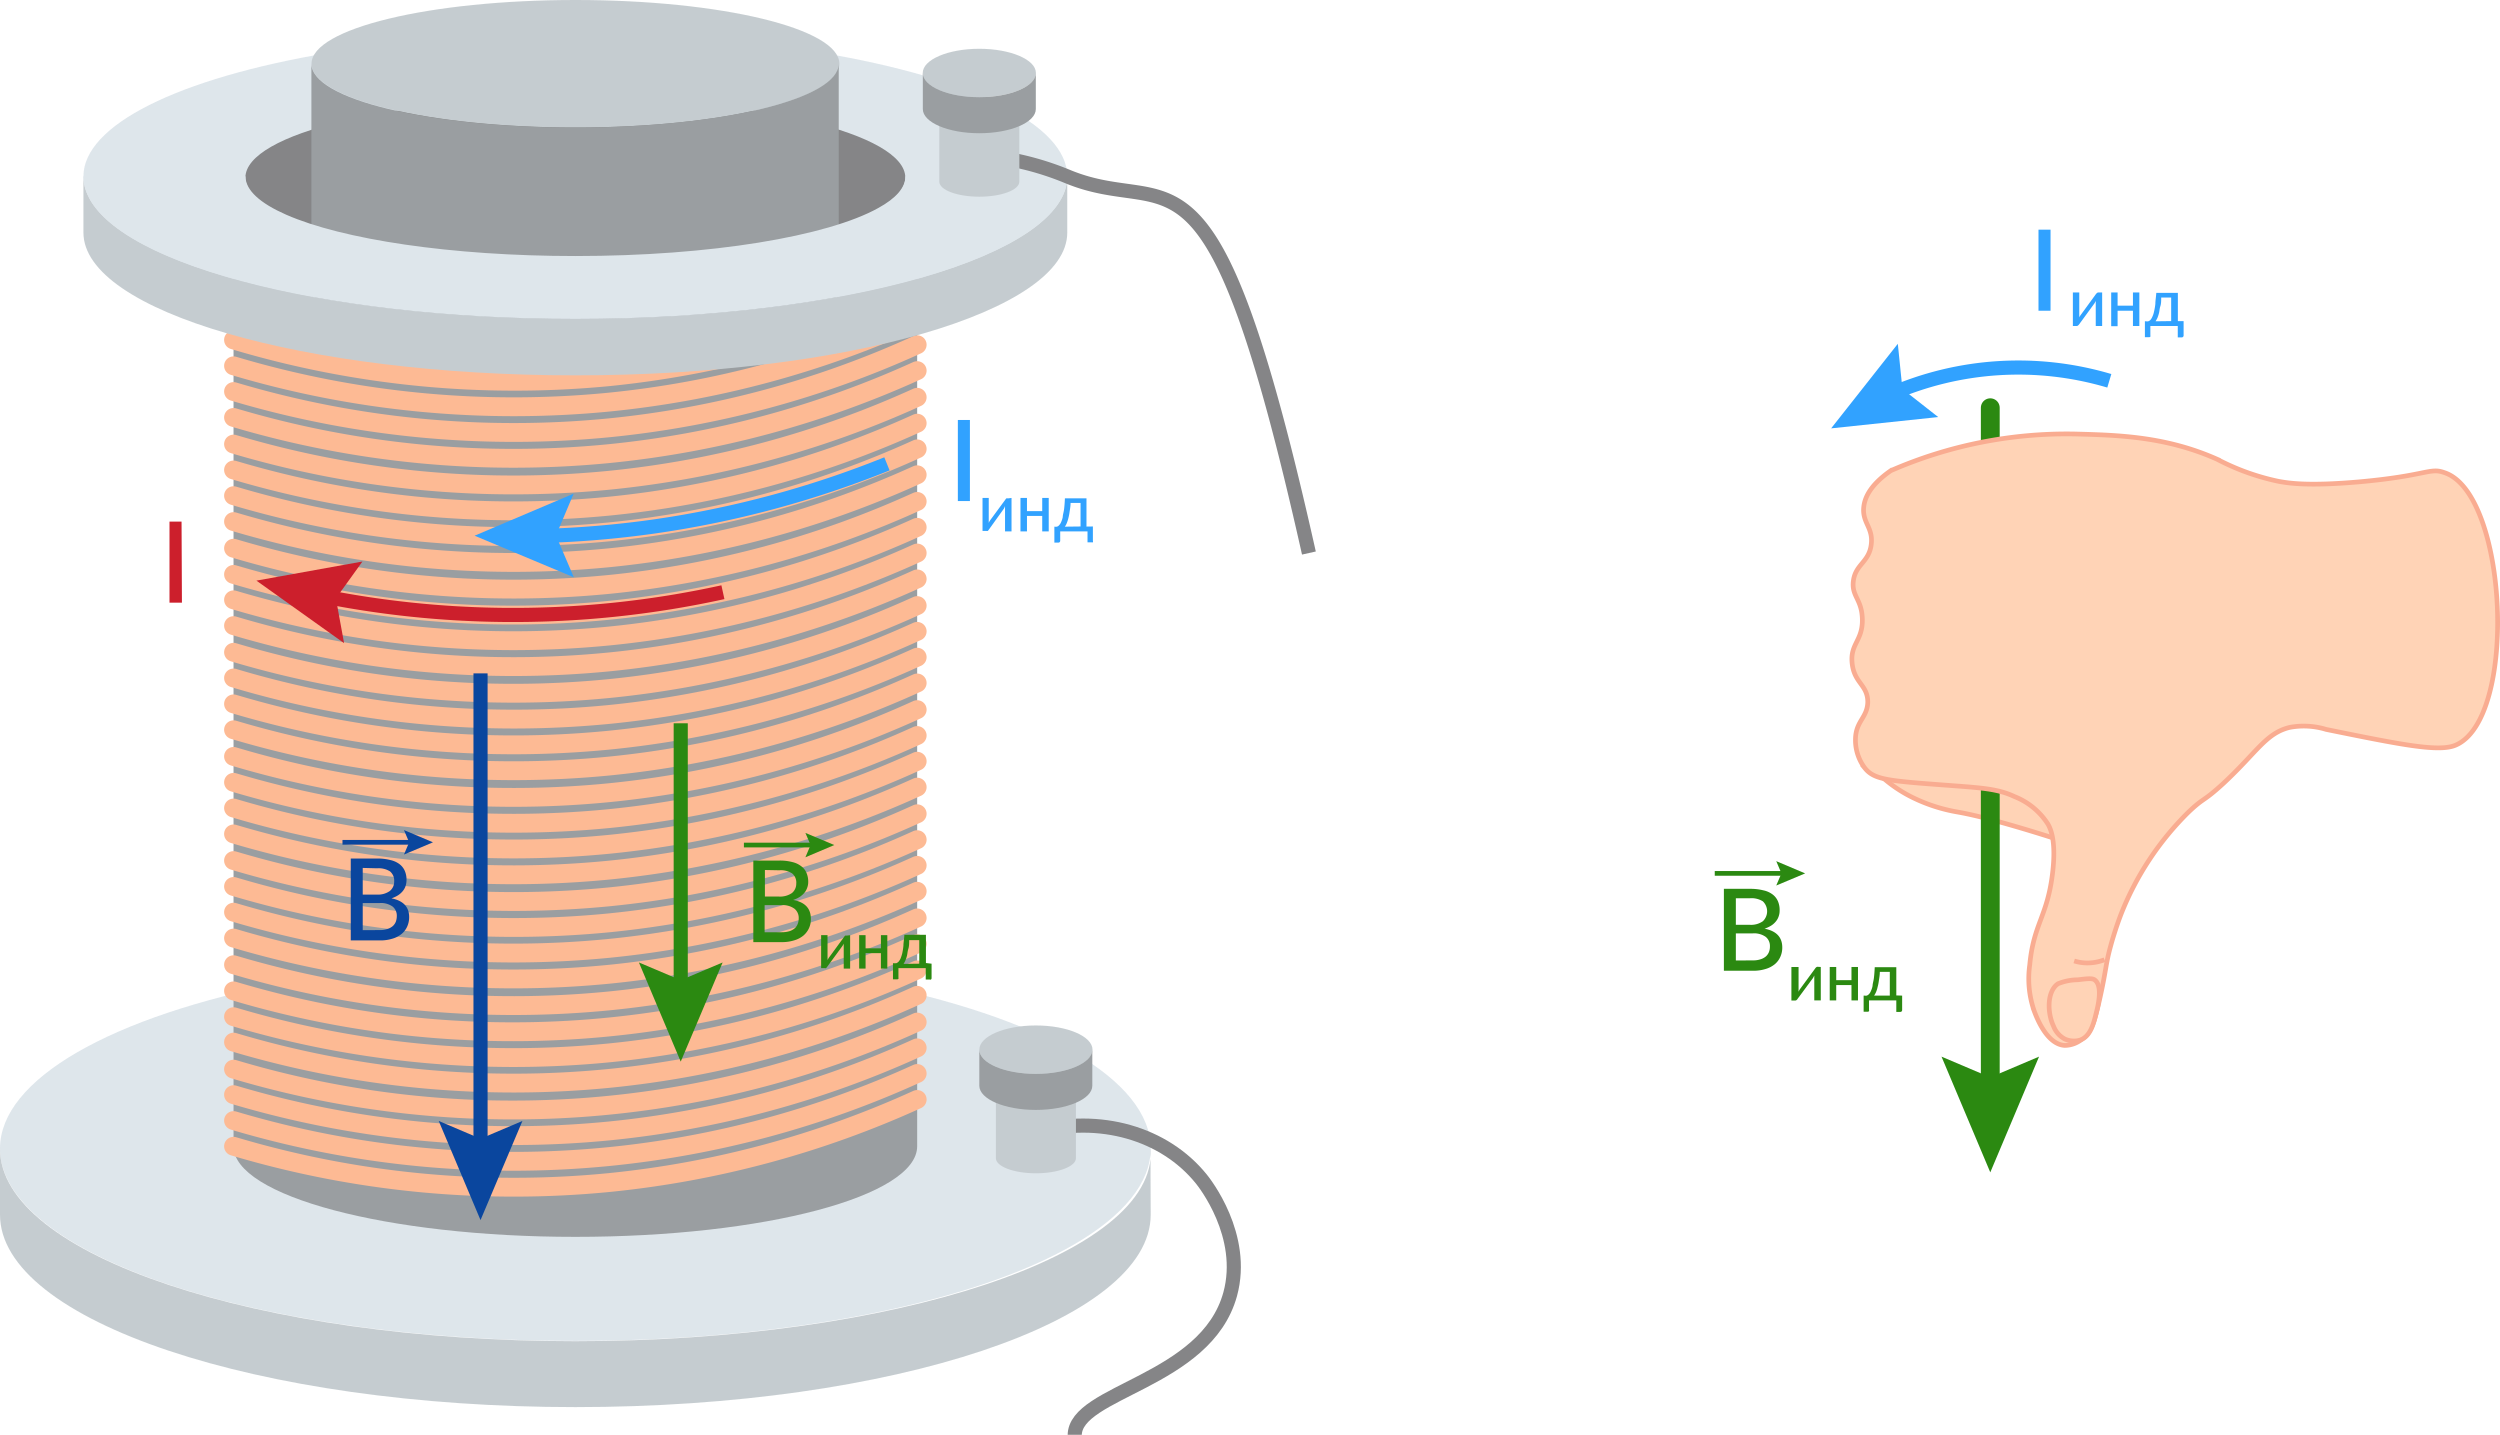 <?xml version="1.0" encoding="UTF-8"?>
<svg xmlns="http://www.w3.org/2000/svg" viewBox="0 0 265.49 152.38">
  <defs>
    <style>.cls-1{opacity:0.55;}.cls-2{fill:#c3d1db;}.cls-3{fill:#474f54;}.cls-10,.cls-12,.cls-13,.cls-16,.cls-17,.cls-19,.cls-20,.cls-21,.cls-4,.cls-7,.cls-8{fill:none;}.cls-4{stroke:#fc813d;}.cls-19,.cls-4{stroke-linecap:round;}.cls-10,.cls-12,.cls-13,.cls-16,.cls-17,.cls-18,.cls-19,.cls-20,.cls-21,.cls-4,.cls-7,.cls-8{stroke-miterlimit:10;}.cls-19,.cls-20,.cls-4{stroke-width:2px;}.cls-5{fill:#96a3aa;}.cls-6{fill:#202124;}.cls-7{stroke:#202124;}.cls-10,.cls-13,.cls-17,.cls-7,.cls-8{stroke-width:1.5px;}.cls-8{stroke:#cc1f2c;}.cls-9{fill:#cc1f2c;}.cls-10,.cls-12{stroke:#0a469e;}.cls-11{fill:#0a469e;}.cls-12,.cls-16,.cls-18,.cls-21{stroke-width:0.5px;}.cls-13,.cls-16,.cls-19,.cls-20{stroke:#2b8911;}.cls-14{fill:#2b8911;}.cls-15{fill:#31a2ff;}.cls-17{stroke:#31a2ff;}.cls-18{fill:#ffd3b6;}.cls-18,.cls-21{stroke:#f9ac91;}</style>
  </defs>
  <g id="Слой_2" data-name="Слой 2">
    <g id="Слой_1-2" data-name="Слой 1">
      <g class="cls-1">
        <ellipse class="cls-2" cx="61.1" cy="121.97" rx="61.1" ry="20.43"></ellipse>
        <path class="cls-3" d="M97.4,121.73c0,5.31-16.25,9.62-36.3,9.62S24.8,127,24.8,121.73V27.34H97.4Z"></path>
        <path class="cls-4" d="M97.4,116.76a103.77,103.77,0,0,1-32.69,8.82,104,104,0,0,1-39.91-3.85"></path>
        <path class="cls-4" d="M97.4,114a103.5,103.5,0,0,1-32.69,8.82A103.78,103.78,0,0,1,24.8,119"></path>
        <path class="cls-4" d="M97.4,111.28a103.5,103.5,0,0,1-32.69,8.82,104,104,0,0,1-39.91-3.85"></path>
        <path class="cls-4" d="M97.4,108.54a103.45,103.45,0,0,1-72.6,5"></path>
        <path class="cls-4" d="M97.4,105.7a103.5,103.5,0,0,1-32.69,8.82,103.78,103.78,0,0,1-39.91-3.85"></path>
        <path class="cls-4" d="M97.4,103a103.8,103.8,0,0,1-32.69,8.81,104,104,0,0,1-39.91-3.84"></path>
        <path class="cls-4" d="M97.4,100.23a103.45,103.45,0,0,1-72.6,5"></path>
        <path class="cls-4" d="M97.4,97.48a103.8,103.8,0,0,1-32.69,8.81,104,104,0,0,1-39.91-3.84"></path>
        <path class="cls-4" d="M97.4,94.65a103.8,103.8,0,0,1-32.69,8.81A104,104,0,0,1,24.8,99.62"></path>
        <path class="cls-4" d="M97.4,91.9a103.8,103.8,0,0,1-32.69,8.81A104,104,0,0,1,24.8,96.87"></path>
        <path class="cls-4" d="M97.4,89.17A103.8,103.8,0,0,1,64.71,98,104,104,0,0,1,24.8,94.14"></path>
        <path class="cls-4" d="M97.4,86.42a103.77,103.77,0,0,1-32.69,8.82A104,104,0,0,1,24.8,91.39"></path>
        <path class="cls-4" d="M97.4,83.59A103.8,103.8,0,0,1,64.71,92.4,104,104,0,0,1,24.8,88.56"></path>
        <path class="cls-4" d="M97.4,80.84a103.5,103.5,0,0,1-32.69,8.82A104,104,0,0,1,24.8,85.81"></path>
        <path class="cls-4" d="M97.4,78.11a103.77,103.77,0,0,1-32.69,8.82A104,104,0,0,1,24.8,83.08"></path>
        <path class="cls-4" d="M97.4,75.36a103.5,103.5,0,0,1-32.69,8.82A103.78,103.78,0,0,1,24.8,80.33"></path>
        <path class="cls-4" d="M97.4,72.53a103.5,103.5,0,0,1-32.69,8.82A104,104,0,0,1,24.8,77.5"></path>
        <path class="cls-4" d="M97.4,69.79A103.8,103.8,0,0,1,64.71,78.6,103.78,103.78,0,0,1,24.8,74.75"></path>
        <path class="cls-4" d="M97.4,67.05a103.5,103.5,0,0,1-32.69,8.82A103.78,103.78,0,0,1,24.8,72"></path>
        <path class="cls-4" d="M97.4,64.31a103.8,103.8,0,0,1-32.69,8.81A103.78,103.78,0,0,1,24.8,69.27"></path>
        <path class="cls-4" d="M97.4,61.48a103.8,103.8,0,0,1-32.69,8.81A103.78,103.78,0,0,1,24.8,66.44"></path>
        <path class="cls-4" d="M97.4,58.73a103.8,103.8,0,0,1-32.69,8.81A104,104,0,0,1,24.8,63.7"></path>
        <path class="cls-4" d="M97.4,56a103.8,103.8,0,0,1-32.69,8.81A103.78,103.78,0,0,1,24.8,61"></path>
        <path class="cls-4" d="M97.4,53.25a103.8,103.8,0,0,1-32.69,8.81A104,104,0,0,1,24.8,58.22"></path>
        <path class="cls-4" d="M97.4,50.42a103.8,103.8,0,0,1-32.69,8.81A104,104,0,0,1,24.8,55.39"></path>
        <path class="cls-4" d="M97.4,47.67a103.8,103.8,0,0,1-32.69,8.81A104,104,0,0,1,24.8,52.64"></path>
        <path class="cls-4" d="M97.4,44.94a103.8,103.8,0,0,1-32.69,8.81A104,104,0,0,1,24.8,49.91"></path>
        <path class="cls-4" d="M97.4,42.19A103.77,103.77,0,0,1,64.71,51,104,104,0,0,1,24.8,47.16"></path>
        <path class="cls-4" d="M97.4,39.36a103.8,103.8,0,0,1-32.69,8.81A104,104,0,0,1,24.8,44.33"></path>
        <path class="cls-4" d="M97.4,36.61a103.5,103.5,0,0,1-32.69,8.82A104,104,0,0,1,24.8,41.58"></path>
        <path class="cls-4" d="M97.4,33.88A103.77,103.77,0,0,1,64.71,42.7,104,104,0,0,1,24.8,38.85"></path>
        <path class="cls-4" d="M97.4,31.14A103.8,103.8,0,0,1,64.71,40,103.78,103.78,0,0,1,24.8,36.1"></path>
        <path class="cls-5" d="M122.2,129c0,11.28-27.35,20.43-61.1,20.43S0,140.25,0,129v-7c0,11.28,27.36,20.43,61.1,20.43s61.84-9.17,61.1-20.43C122.16,121.3,122.2,129,122.2,129Z"></path>
        <ellipse class="cls-2" cx="61.1" cy="18.73" rx="52.24" ry="15.16"></ellipse>
        <ellipse class="cls-6" cx="61.1" cy="18.87" rx="35.04" ry="8.47"></ellipse>
        <ellipse class="cls-5" cx="61.11" cy="6.77" rx="28.03" ry="6.77"></ellipse>
        <path class="cls-3" d="M33.07,31c0,3.74,12.55,6.77,28,6.77s28-3,28-6.77V6.77c0,3.74-12.55,6.78-28,6.78s-28-3-28-6.78Z"></path>
        <path class="cls-5" d="M113.34,24.7c0,8.37-23.39,15.16-52.24,15.16S8.86,33.07,8.86,24.7v-6c0,8.37,23.39,15.15,52.24,15.15s52.24-6.78,52.24-15.15Z"></path>
        <path class="cls-2" d="M96.15,18.73c0,1.19-1,2.33-2.88,3.36-5.39,3-17.76,5.1-32.16,5.1-13.24,0-24.76-1.77-30.72-4.39-2.76-1.21-4.32-2.6-4.32-4.07H8.87c0,4.4,6.48,8.37,16.84,11.14,9.31,2.49,21.74,4,35.4,4,28.85,0,52.24-6.78,52.24-15.15Z"></path>
        <path class="cls-7" d="M139,58.73c-10.45-46.67-14.34-35.28-25.67-40A30.81,30.81,0,0,0,104,16.49"></path>
        <path class="cls-5" d="M99.75,19.29c0,.89,1.91,1.6,4.25,1.6s4.25-.71,4.25-1.6V12.08h-8.5Z"></path>
        <ellipse class="cls-5" cx="104" cy="7.75" rx="6.01" ry="2.57"></ellipse>
        <path class="cls-3" d="M110,11.58c0,1.42-2.69,2.57-6,2.57S98,13,98,11.58V7.75c0,1.42,2.69,2.57,6,2.57s6-1.15,6-2.57Z"></path>
        <path class="cls-7" d="M110,120.21c6.76-1.83,13.65.13,17.58,5,.31.38,4.76,6,3.06,12.23-2.57,9.36-16.53,10.27-16.51,15"></path>
        <path class="cls-5" d="M105.76,123c0,.88,1.91,1.6,4.25,1.6s4.25-.72,4.25-1.6v-7.21h-8.5Z"></path>
        <ellipse class="cls-5" cx="110.01" cy="111.47" rx="6.01" ry="2.57"></ellipse>
        <path class="cls-3" d="M116,115.3c0,1.42-2.69,2.57-6,2.57s-6-1.15-6-2.57v-3.83c0,1.42,2.69,2.57,6,2.57s6-1.15,6-2.57Z"></path>
      </g>
      <path class="cls-8" d="M76.77,62.89A103.79,103.79,0,0,1,53.32,65.3a103.41,103.41,0,0,1-19.11-2"></path>
      <polygon class="cls-9" points="38.49 59.63 35.67 63.55 36.54 68.3 27.23 61.66 38.49 59.63"></polygon>
      <line class="cls-10" x1="51.03" y1="71.51" x2="51.03" y2="122.41"></line>
      <polygon class="cls-11" points="46.59 119.04 51.03 120.93 55.48 119.04 51.03 129.57 46.59 119.04"></polygon>
      <path class="cls-9" d="M19.32,64H18V55.39h1.28Z"></path>
      <path class="cls-11" d="M40.05,91.17a5.59,5.59,0,0,1,1.39.16,2.54,2.54,0,0,1,1,.45,1.8,1.8,0,0,1,.55.71,2.37,2.37,0,0,1,.18,1,2.09,2.09,0,0,1-.1.6,1.62,1.62,0,0,1-.29.53,2.17,2.17,0,0,1-.5.45,3.11,3.11,0,0,1-.71.33c1.25.25,1.88.9,1.88,2a2.4,2.4,0,0,1-.21,1,2.13,2.13,0,0,1-.59.78,2.75,2.75,0,0,1-1,.51,4.3,4.3,0,0,1-1.3.18h-3.1V91.17Zm-1.53,1V95H40a2.17,2.17,0,0,0,1.4-.38,1.27,1.27,0,0,0,.46-1,1.28,1.28,0,0,0-.44-1.08,2.25,2.25,0,0,0-1.36-.33Zm1.8,6.6a2.55,2.55,0,0,0,.83-.12,1.56,1.56,0,0,0,.57-.31,1.27,1.27,0,0,0,.32-.47,1.89,1.89,0,0,0,.1-.6,1.24,1.24,0,0,0-.45-1,2.14,2.14,0,0,0-1.37-.37h-1.8v2.88Z"></path>
      <line class="cls-12" x1="36.37" y1="89.45" x2="43.89" y2="89.45"></line>
      <polygon class="cls-11" points="42.9 90.75 43.45 89.45 42.9 88.15 45.98 89.45 42.9 90.75"></polygon>
      <line class="cls-13" x1="72.29" y1="76.81" x2="72.29" y2="105.58"></line>
      <polygon class="cls-14" points="67.85 102.21 72.29 104.09 76.74 102.21 72.29 112.74 67.85 102.21"></polygon>
      <path class="cls-15" d="M103,53.21h-1.28V44.6H103Z"></path>
      <path class="cls-15" d="M107.42,52.88v3.55h-.69V54.11s0-.1,0-.16,0-.11,0-.17-.05.09-.07.14l-.06.11L105,56.26a.53.53,0,0,1-.1.12.19.19,0,0,1-.14,0h-.42V52.88H105V55.2s0,.1,0,.16,0,.11,0,.17a1.42,1.42,0,0,1,.13-.25l1.64-2.23a.53.53,0,0,1,.1-.12.2.2,0,0,1,.15,0Z"></path>
      <path class="cls-15" d="M111.37,52.88v3.55h-.69V54.79h-1.62v1.64h-.69V52.88h.69v1.4h1.62v-1.4Z"></path>
      <path class="cls-15" d="M116.06,55.91v1.52a.25.25,0,0,1,0,.16.19.19,0,0,1-.14,0h-.43V56.43h-2.9v1a.21.21,0,0,1-.05.13.16.16,0,0,1-.14.06h-.43V55.93H112a.67.67,0,0,0,.24,0,.46.46,0,0,0,.23-.15,1,1,0,0,0,.21-.32,2.53,2.53,0,0,0,.18-.55c0-.23.1-.51.14-.83s.07-.71.09-1.16h2.29v3Zm-1.31,0V53.41h-1.06c0,.35-.06.65-.1.92a5.42,5.42,0,0,1-.14.72,3.53,3.53,0,0,1-.17.52,1.49,1.49,0,0,1-.2.36Z"></path>
      <path class="cls-14" d="M82.76,91.39a5.11,5.11,0,0,1,1.39.16,2.4,2.4,0,0,1,.95.45,1.65,1.65,0,0,1,.55.71,2.32,2.32,0,0,1,.18.94,1.72,1.72,0,0,1-.1.6,1.77,1.77,0,0,1-.29.54,2.45,2.45,0,0,1-.5.45,2.92,2.92,0,0,1-.71.33c1.26.24,1.88.9,1.88,2a2.24,2.24,0,0,1-.8,1.79,2.75,2.75,0,0,1-1,.51,4.28,4.28,0,0,1-1.29.18H80V91.39Zm-1.53,1v2.82H82.7a2.22,2.22,0,0,0,1.41-.38,1.28,1.28,0,0,0,.45-1,1.26,1.26,0,0,0-.43-1.07,2.21,2.21,0,0,0-1.37-.34ZM83,99a2.9,2.9,0,0,0,.84-.11,1.67,1.67,0,0,0,.56-.31,1.19,1.19,0,0,0,.32-.48,1.63,1.63,0,0,0,.1-.59,1.25,1.25,0,0,0-.44-1A2.13,2.13,0,0,0,83,96.12h-1.8V99Z"></path>
      <path class="cls-14" d="M90.28,99.31v3.55H89.6v-2.32a.92.92,0,0,1,0-.16,1.11,1.11,0,0,1,0-.17.91.91,0,0,0-.07.14l-.07.11-1.63,2.23-.1.12a.21.21,0,0,1-.15,0H87.2V99.31h.68v2.32a.92.92,0,0,1,0,.16,1,1,0,0,1,0,.17,2.5,2.5,0,0,1,.14-.25l1.63-2.23a.6.6,0,0,1,.11-.12.24.24,0,0,1,.14,0Z"></path>
      <path class="cls-14" d="M94.23,99.31v3.55h-.68v-1.64H91.92v1.64h-.68V99.31h.68v1.4h1.63v-1.4Z"></path>
      <path class="cls-14" d="M98.93,102.34v1.52a.21.21,0,0,1-.06.16.16.16,0,0,1-.14,0h-.42v-1.21h-2.9v1a.19.19,0,0,1,0,.13.17.17,0,0,1-.14.06h-.44v-1.71h.12a1,1,0,0,0,.24,0,.57.57,0,0,0,.23-.16,1.48,1.48,0,0,0,.21-.32,4.45,4.45,0,0,0,.18-.55,6.64,6.64,0,0,0,.13-.83c0-.33.08-.71.1-1.16h2.29v3Zm-1.31,0V99.84H96.55c0,.35,0,.65-.09.93s-.09.5-.14.71a3.53,3.53,0,0,1-.17.52,1.93,1.93,0,0,1-.2.36Z"></path>
      <line class="cls-16" x1="79" y1="89.74" x2="86.51" y2="89.74"></line>
      <polygon class="cls-14" points="85.53 91.04 86.08 89.74 85.53 88.45 88.6 89.74 85.53 91.04"></polygon>
      <path class="cls-17" d="M57.56,56.92a106.75,106.75,0,0,0,11.84-1,106.68,106.68,0,0,0,24.79-6.66"></path>
      <polygon class="cls-15" points="60.94 61.31 59.04 56.87 60.92 52.42 50.4 56.89 60.94 61.31"></polygon>
      <path class="cls-18" d="M199.68,82.34a14.53,14.53,0,0,0,3.68,2.47,17.56,17.56,0,0,0,4.5,1.42c2.44.42,7,1.62,16.32,4.78L210.8,80.4Z"></path>
      <line class="cls-19" x1="211.36" y1="116.14" x2="211.36" y2="43.3"></line>
      <polygon class="cls-14" points="216.54 112.21 211.36 114.41 206.18 112.21 211.36 124.5 216.54 112.21"></polygon>
      <line class="cls-20" x1="211.36" y1="65.83" x2="211.36" y2="81.94"></line>
      <path class="cls-14" d="M185.87,94.39a5.59,5.59,0,0,1,1.39.16,2.47,2.47,0,0,1,1,.45,1.8,1.8,0,0,1,.55.71,2.37,2.37,0,0,1,.18,1,1.8,1.8,0,0,1-.1.6,1.62,1.62,0,0,1-.29.53,2,2,0,0,1-.5.45,3.11,3.11,0,0,1-.71.33c1.25.25,1.88.9,1.88,2a2.37,2.37,0,0,1-.21,1,2.13,2.13,0,0,1-.59.78,2.75,2.75,0,0,1-1,.51,4.28,4.28,0,0,1-1.29.18h-3.11V94.39Zm-1.53,1v2.82h1.47a2.17,2.17,0,0,0,1.4-.38,1.46,1.46,0,0,0,0-2.11,2.25,2.25,0,0,0-1.36-.33Zm1.8,6.6a2.51,2.51,0,0,0,.83-.12,1.56,1.56,0,0,0,.57-.31,1.27,1.27,0,0,0,.32-.47,1.64,1.64,0,0,0,.1-.6,1.24,1.24,0,0,0-.45-1,2.14,2.14,0,0,0-1.37-.37h-1.8V102Z"></path>
      <path class="cls-14" d="M193.36,102.69v3.55h-.69v-2.32s0-.1,0-.15,0-.12,0-.18a.61.61,0,0,1-.07.14l-.06.12-1.64,2.22a.38.38,0,0,1-.1.12.2.2,0,0,1-.14.06h-.42v-3.56H191V105s0,.1,0,.15,0,.12,0,.17a1.91,1.91,0,0,1,.13-.25l1.64-2.23a.35.35,0,0,1,.1-.11.2.2,0,0,1,.15-.06Z"></path>
      <path class="cls-14" d="M197.31,102.69v3.55h-.69v-1.63H195v1.63h-.69v-3.55H195v1.4h1.62v-1.4Z"></path>
      <path class="cls-14" d="M202,105.73v1.52a.23.23,0,0,1-.05.15.18.18,0,0,1-.14.06h-.43v-1.22h-2.9v1a.19.19,0,0,1,0,.14.16.16,0,0,1-.14.06h-.43v-1.71H198a.77.77,0,0,0,.25,0,.72.72,0,0,0,.22-.15,1,1,0,0,0,.21-.33,2.36,2.36,0,0,0,.18-.55c0-.23.1-.5.14-.83s.07-.71.09-1.16h2.29v3Zm-1.31,0v-2.52h-1.06c0,.34-.06.65-.1.92a5.25,5.25,0,0,1-.14.71,2.76,2.76,0,0,1-.17.53,2,2,0,0,1-.2.36Z"></path>
      <line class="cls-16" x1="182.1" y1="92.75" x2="189.61" y2="92.75"></line>
      <polygon class="cls-14" points="188.63 94.04 189.18 92.75 188.63 91.45 191.7 92.75 188.63 94.04"></polygon>
      <path class="cls-15" d="M217.76,33h-1.28V24.39h1.28Z"></path>
      <path class="cls-15" d="M223.24,31.06v3.56h-.68V32.14l0-.17a.83.83,0,0,0-.07.13l-.07.12-1.63,2.23a.38.38,0,0,1-.11.11.2.2,0,0,1-.14.06h-.41V31.06h.68v2.33a.76.76,0,0,1,0,.15.88.88,0,0,1,0,.17,1.27,1.27,0,0,1,.14-.24l1.63-2.24a.57.57,0,0,1,.11-.11.2.2,0,0,1,.14-.06Z"></path>
      <path class="cls-15" d="M227.19,31.06v3.56h-.68V33h-1.63v1.64h-.68V31.06h.68v1.4h1.63v-1.4Z"></path>
      <path class="cls-15" d="M231.89,34.1v1.52a.18.18,0,0,1-.06.15.17.17,0,0,1-.14.06h-.42V34.62h-2.91v1a.2.2,0,0,1,0,.13.18.18,0,0,1-.15.06h-.43V34.12h.12a.67.67,0,0,0,.24,0,.6.6,0,0,0,.23-.15,1.25,1.25,0,0,0,.2-.33,2.36,2.36,0,0,0,.18-.55,6.27,6.27,0,0,0,.14-.82c0-.33.07-.72.1-1.17h2.29v3Zm-1.32,0V31.6h-1.06c0,.34,0,.65-.09.92s-.09.51-.14.71a3.69,3.69,0,0,1-.17.53,2.9,2.9,0,0,1-.2.36Z"></path>
      <path class="cls-17" d="M200.67,41.91A33.89,33.89,0,0,1,224,40.44"></path>
      <polygon class="cls-15" points="205.83 44.29 202.03 41.31 201.54 36.51 194.46 45.49 205.83 44.29"></polygon>
      <path class="cls-18" d="M260.76,79.14c-1.79.75-5.78-.06-13.74-1.68a8.1,8.1,0,0,0-3.88-.21c-2.52.63-3.42,2.58-7,5.92-2.26,2.08-2,1.42-3.76,3.1a31.39,31.39,0,0,0-7.13,10.8c-.65,1.69-1.08,3.28-1.1,3.36-.55,2-.45,2.39-1.1,5.35s-1,3.85-1.87,4.5a2.92,2.92,0,0,1-1.91.74c-1.92-.11-3-3-3.25-3.67a10.46,10.46,0,0,1-.47-4.88c.4-4.34,1.85-5.11,2.41-9.64.44-3.52-.21-4.84-.47-5.3a7.44,7.44,0,0,0-3.57-2.94c-1.65-.78-3.29-.91-6.5-1.15-6.84-.51-8.34-.59-9.37-1.86a4.92,4.92,0,0,1-1-3.25c.1-1.79,1.25-2.14,1.3-3.76,0-1.85-1.43-2-1.66-4.12s1.16-2.39,1.08-4.76c-.07-2.12-1.19-2.38-.94-4.07s1.63-1.92,1.88-3.74-.9-2.29-.8-3.9c.07-1,.58-2.39,2.89-4a46.71,46.71,0,0,1,19.63-3.89c4.53.12,9.57.26,15,2.67a25,25,0,0,0,6.56,2.36c1.24.23,3.33.5,8.44.06,7.23-.64,7.6-1.55,9.12-1C266.33,52.32,267.44,76.33,260.76,79.14Z"></path>
      <path class="cls-18" d="M219.28,110.34a2.55,2.55,0,0,1-1.2-1.36c-.68-1.43-.71-3.7.47-4.51a5.71,5.71,0,0,1,2.1-.42c1-.12,1.52-.18,1.78,0,.9.61.38,2.73.19,3.49-.28,1.15-.61,2.51-1.71,2.91A2.3,2.3,0,0,1,219.28,110.34Z"></path>
      <path class="cls-21" d="M220.27,102.05a4.72,4.72,0,0,0,1.22.21,5,5,0,0,0,2-.34"></path>
    </g>
  </g>
</svg>

